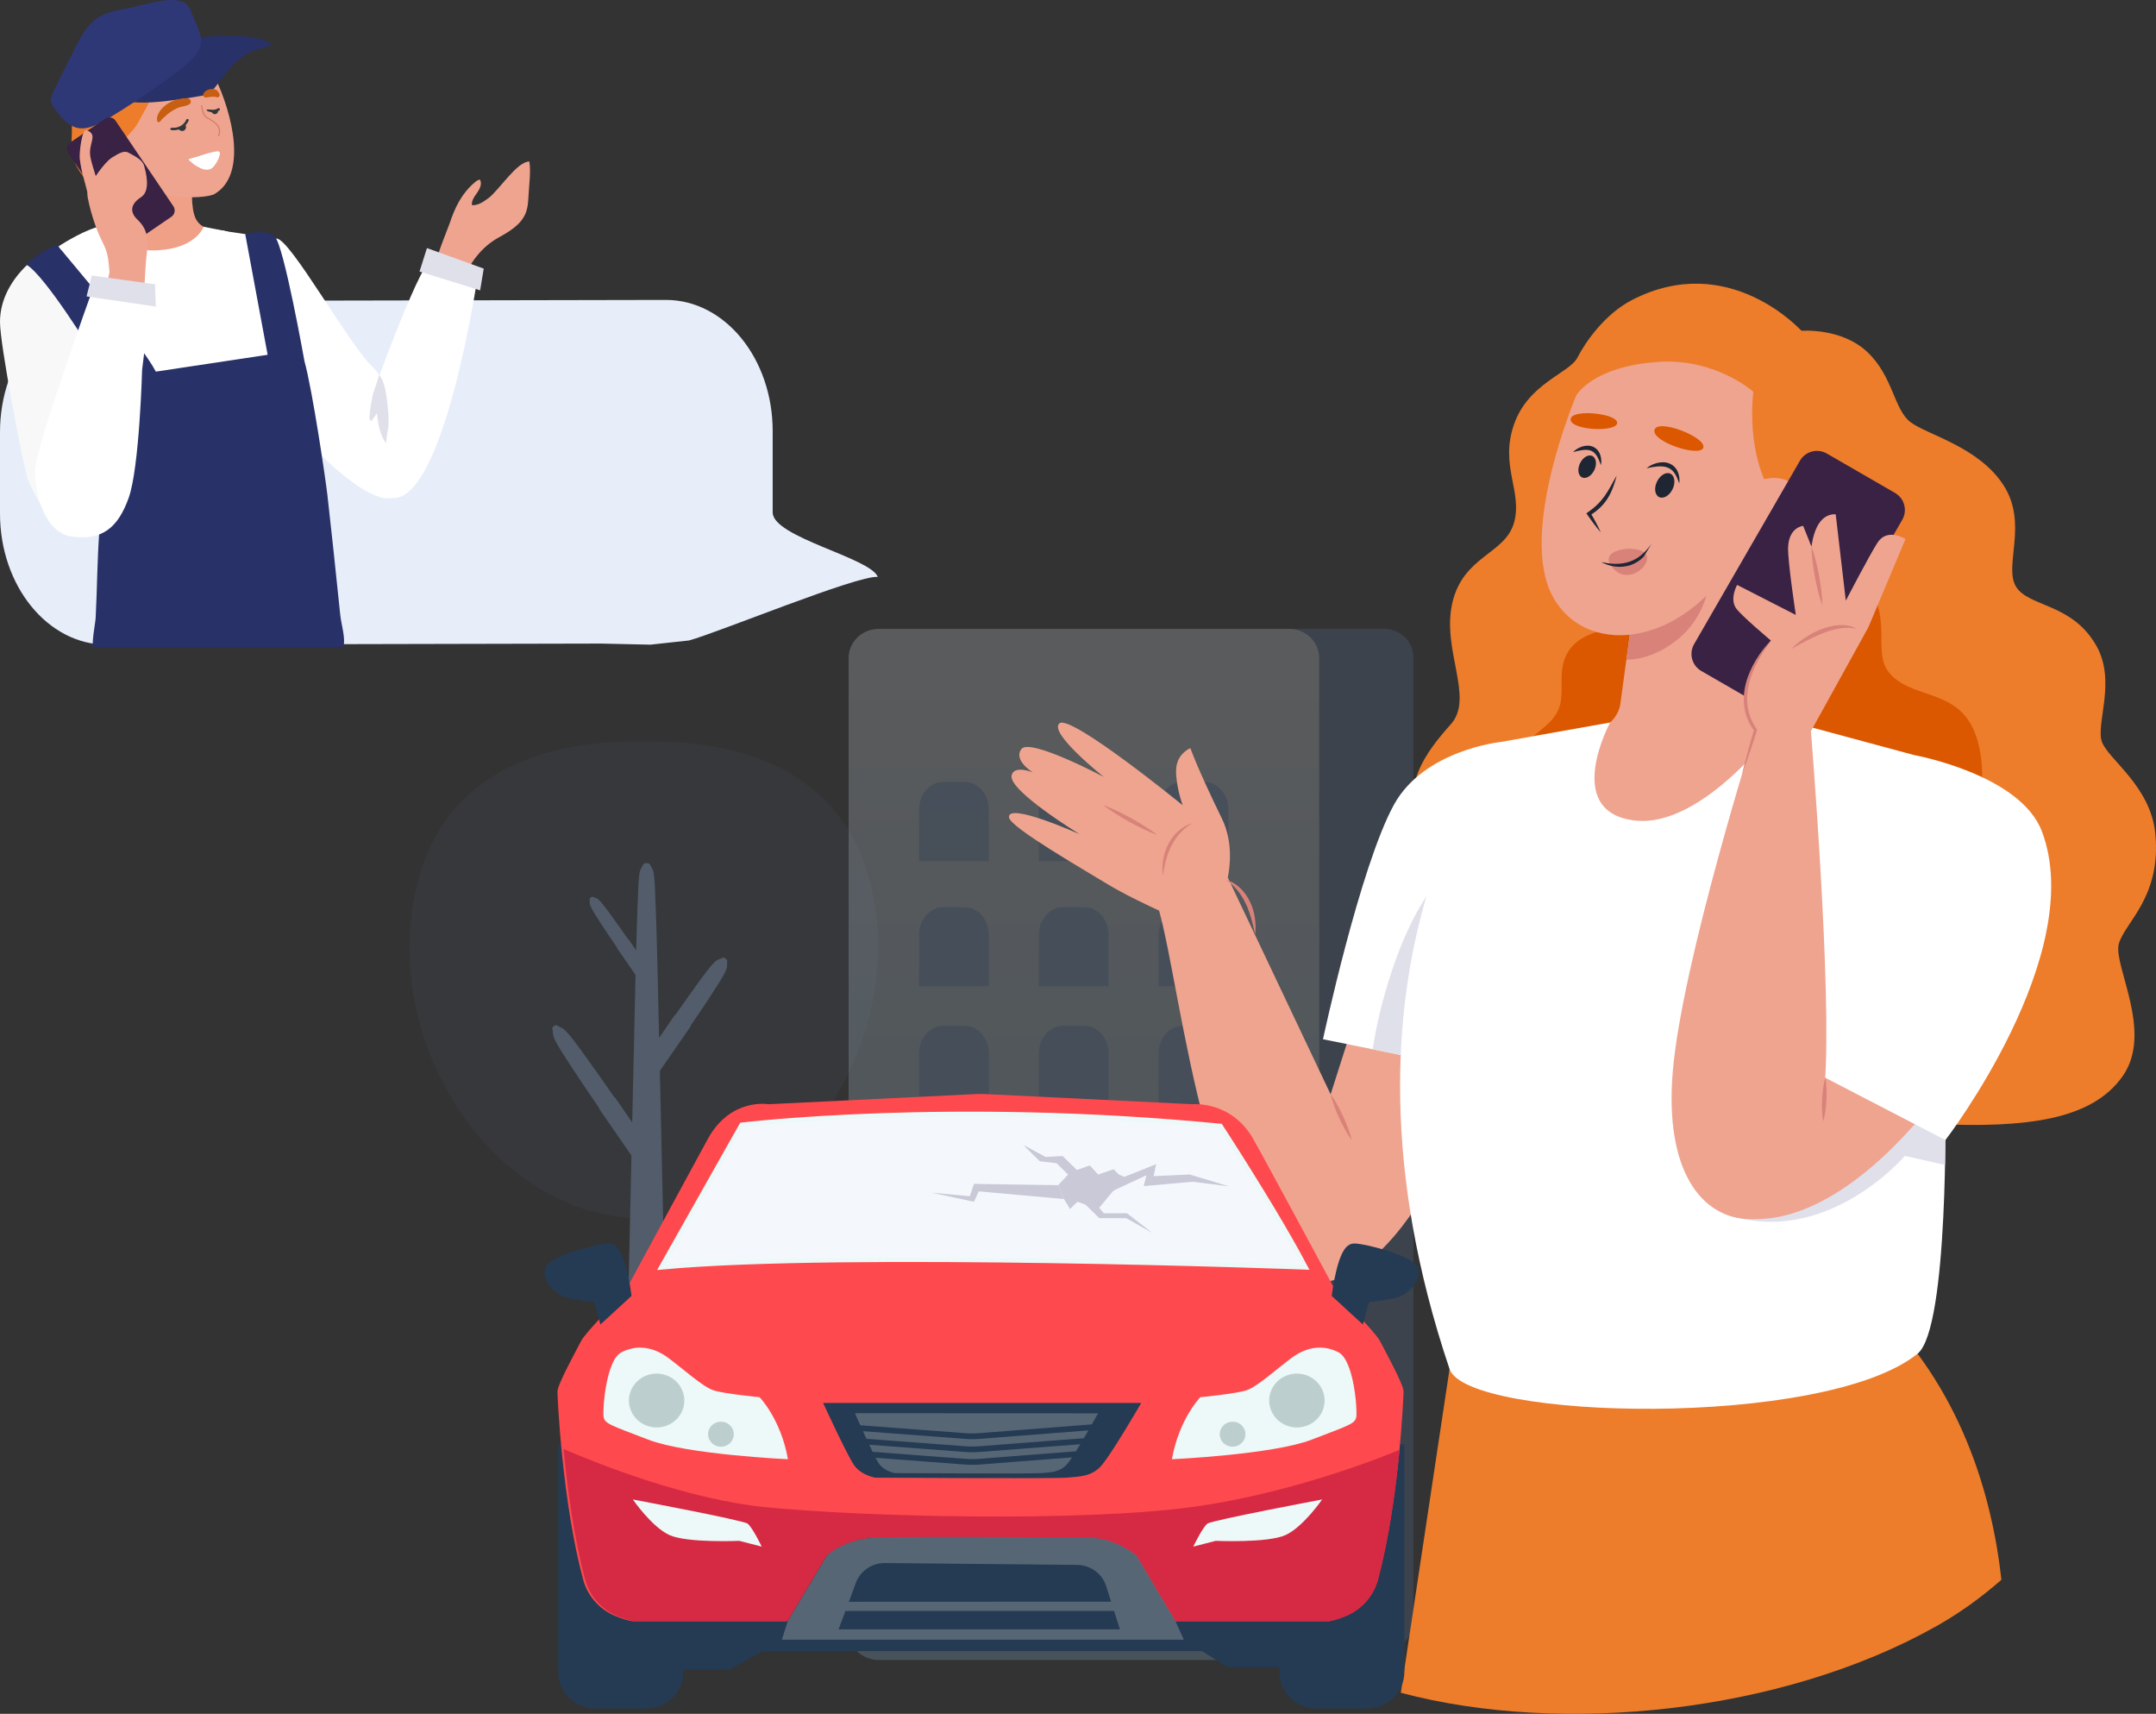 <svg width="341" height="271" viewBox="0 0 341 271" fill="none" xmlns="http://www.w3.org/2000/svg">
<rect x="0" y="0" width="341" height="271" fill="#333333" stroke="none"/>
<g opacity="0.3">
<path d="M137.608 139.423C131.555 116.01 105.689 117.296 101.838 117.296C97.987 117.296 72.122 116.01 66.069 139.423C59.612 164.394 77.833 192.658 101.838 192.658C125.236 192.658 144.064 164.394 137.608 139.423Z" fill="#73A7EE" fill-opacity="0.15"/>
<path d="M105.457 220.633C105.4 217.27 105.346 213.907 105.278 210.543C105.029 198.222 104.72 185.902 104.462 173.581C104.332 167.392 104.192 161.204 104.042 155.016C103.968 151.978 103.898 148.941 103.797 145.905C103.745 144.348 103.703 142.791 103.62 141.236C103.577 140.443 103.577 139.635 103.491 138.845C103.452 138.476 103.411 138.028 103.297 137.677C103.192 137.354 102.991 137.043 102.834 136.744C102.725 136.539 102.49 136.455 102.269 136.481C102.049 136.455 101.814 136.539 101.705 136.744C101.549 137.043 101.347 137.354 101.242 137.677C101.128 138.029 101.088 138.476 101.047 138.845C100.962 139.635 100.962 140.443 100.919 141.236C100.836 142.791 100.794 144.348 100.742 145.905C100.641 148.941 100.571 151.978 100.497 155.016C100.347 161.204 100.207 167.392 100.077 173.581C99.819 185.902 99.51 198.222 99.261 210.543C99.194 213.906 99.139 217.27 99.082 220.633C99.064 221.755 98.695 227.074 98.858 227.798C98.954 228.224 105.013 228.19 105.365 227.932C105.701 227.686 105.501 224.749 105.513 224.006C105.531 222.884 105.475 221.755 105.457 220.633Z" fill="#9ABDEB"/>
<path d="M97.141 173.452C95.488 171.084 93.826 168.723 92.135 166.381C91.568 165.596 90.984 164.825 90.394 164.057C90.105 163.68 89.78 163.34 89.448 162.998C89.284 162.829 89.125 162.668 88.908 162.551C88.648 162.411 88.381 162.343 88.156 162.16C87.874 161.931 87.248 162.362 87.361 162.707C87.493 163.109 87.41 163.573 87.57 163.967C87.739 164.387 87.934 164.807 88.162 165.193C88.585 165.907 89.022 166.615 89.476 167.308C90.401 168.717 91.306 170.142 92.256 171.534C93.072 172.729 93.888 173.925 94.703 175.121C94.728 175.228 94.766 175.335 94.836 175.437C96.965 178.52 99.091 181.605 101.229 184.682C101.633 185.274 102.464 185.136 103.092 184.702C103.721 184.271 104.147 183.543 103.737 182.954C101.625 179.859 99.502 176.772 97.381 173.684C97.313 173.584 97.23 173.512 97.141 173.452Z" fill="#9ABDEB"/>
<path d="M106.851 160.427C108.182 158.526 109.523 156.632 110.892 154.758C111.351 154.129 111.828 153.515 112.31 152.903C112.547 152.602 112.819 152.338 113.099 152.071C113.237 151.94 113.372 151.815 113.564 151.733C113.795 151.636 114.039 151.601 114.233 151.463C114.477 151.291 115.102 151.722 115.027 152.01C114.941 152.347 115.061 152.756 114.947 153.084C114.827 153.432 114.684 153.779 114.506 154.092C114.175 154.672 113.83 155.245 113.468 155.804C112.731 156.941 112.014 158.093 111.251 159.213C110.597 160.174 109.942 161.136 109.287 162.097C109.274 162.189 109.248 162.278 109.192 162.359C107.481 164.837 105.772 167.316 104.051 169.787C103.727 170.263 102.936 170.067 102.307 169.633C101.678 169.202 101.213 168.532 101.543 168.059C103.237 165.57 104.943 163.089 106.648 160.606C106.702 160.526 106.773 160.472 106.851 160.427Z" fill="#9ABDEB"/>
<path d="M99.339 148.497C98.348 147.082 97.35 145.672 96.331 144.277C95.99 143.809 95.635 143.351 95.276 142.896C95.1 142.673 94.897 142.476 94.688 142.277C94.586 142.179 94.486 142.086 94.342 142.025C94.171 141.953 93.989 141.927 93.844 141.824C93.663 141.696 93.197 142.017 93.253 142.232C93.317 142.482 93.228 142.787 93.312 143.03C93.401 143.289 93.508 143.548 93.641 143.781C93.887 144.213 94.144 144.639 94.413 145.055C94.962 145.901 95.496 146.759 96.063 147.592C96.551 148.308 97.038 149.023 97.525 149.739C97.535 149.807 97.554 149.873 97.596 149.934C98.87 151.778 100.142 153.623 101.423 155.462C101.664 155.817 102.253 155.671 102.72 155.348C103.189 155.027 103.535 154.529 103.29 154.176C102.029 152.324 100.759 150.477 99.49 148.629C99.45 148.571 99.397 148.53 99.339 148.497Z" fill="#9ABDEB"/>
</g>
<g opacity="0.2">
<path opacity="0.7" d="M218.931 260.837H153.712C151.17 260.837 149.107 258.871 149.107 256.446V103.839C149.107 101.415 151.169 99.447 153.712 99.447H218.931C221.474 99.447 223.535 101.413 223.535 103.839V256.446C223.536 258.871 221.475 260.837 218.931 260.837Z" fill="#73A7EE"/>
<path d="M203.891 262.491H138.978C136.35 262.491 134.221 260.439 134.221 257.908V104.031C134.221 101.499 136.35 99.447 138.978 99.447H203.891C206.518 99.447 208.648 101.499 208.648 104.031V257.908C208.648 260.439 206.518 262.491 203.891 262.491Z" fill="url(#paint0_linear_4538_3284)"/>
<g opacity="0.7">
<path d="M175.338 127.999V136.162H164.305V127.999C164.305 125.585 166.028 123.629 168.153 123.629H171.49C173.616 123.629 175.338 125.585 175.338 127.999Z" fill="#73A7EE"/>
<path d="M156.398 127.999V136.162H145.365V127.999C145.365 125.585 147.089 123.629 149.213 123.629H152.55C154.676 123.629 156.398 125.585 156.398 127.999Z" fill="#73A7EE"/>
<path d="M194.285 127.999V136.162H183.252V127.999C183.252 125.585 184.976 123.629 187.1 123.629H190.437C192.563 123.629 194.285 125.585 194.285 127.999Z" fill="#73A7EE"/>
<path d="M175.338 147.808V155.97H164.305V147.808C164.305 145.393 166.028 143.438 168.153 143.438H171.49C173.616 143.436 175.338 145.393 175.338 147.808Z" fill="#73A7EE"/>
<path d="M156.398 147.808V155.97H145.365V147.808C145.365 145.393 147.089 143.438 149.213 143.438H152.55C154.676 143.436 156.398 145.393 156.398 147.808Z" fill="#73A7EE"/>
<path d="M194.285 147.808V155.97H183.252V147.808C183.252 145.393 184.976 143.438 187.1 143.438H190.437C192.563 143.436 194.285 145.393 194.285 147.808Z" fill="#73A7EE"/>
<path d="M175.338 166.573V174.736H164.305V166.573C164.305 164.159 166.028 162.203 168.153 162.203H171.49C173.616 162.202 175.338 164.159 175.338 166.573Z" fill="#73A7EE"/>
<path d="M156.398 166.573V174.736H145.365V166.573C145.365 164.159 147.089 162.203 149.213 162.203H152.55C154.676 162.202 156.398 164.159 156.398 166.573Z" fill="#73A7EE"/>
<path d="M194.285 166.573V174.736H183.252V166.573C183.252 164.159 184.976 162.203 187.1 162.203H190.437C192.563 162.202 194.285 164.159 194.285 166.573Z" fill="#73A7EE"/>
<path d="M175.338 184.683V192.845H164.305V184.683C164.305 182.268 166.028 180.312 168.153 180.312H171.49C173.616 180.312 175.338 182.268 175.338 184.683Z" fill="#73A7EE"/>
<path d="M156.398 184.683V192.845H145.365V184.683C145.365 182.268 147.089 180.312 149.213 180.312H152.55C154.676 180.312 156.398 182.268 156.398 184.683Z" fill="#73A7EE"/>
<path d="M194.285 184.683V192.845H183.252V184.683C183.252 182.268 184.976 180.312 187.1 180.312H190.437C192.563 180.312 194.285 182.268 194.285 184.683Z" fill="#73A7EE"/>
<path d="M175.338 203.573V211.736H164.305V203.573C164.305 201.159 166.028 199.203 168.153 199.203H171.49C173.616 199.202 175.338 201.159 175.338 203.573Z" fill="#73A7EE"/>
<path d="M156.398 203.573V211.736H145.365V203.573C145.365 201.159 147.089 199.203 149.213 199.203H152.55C154.676 199.202 156.398 201.159 156.398 203.573Z" fill="#73A7EE"/>
<path d="M194.285 203.573V211.736H183.252V203.573C183.252 201.159 184.976 199.203 187.1 199.203H190.437C192.563 199.202 194.285 201.159 194.285 203.573Z" fill="#73A7EE"/>
<path d="M175.338 221.56V229.722H164.305V221.56C164.305 219.145 166.028 217.189 168.153 217.189H171.49C173.616 217.188 175.338 219.145 175.338 221.56Z" fill="#73A7EE"/>
<path d="M156.398 221.56V229.722H145.365V221.56C145.365 219.145 147.089 217.189 149.213 217.189H152.55C154.676 217.188 156.398 219.145 156.398 221.56Z" fill="#73A7EE"/>
<path d="M194.285 221.56V229.722H183.252V221.56C183.252 219.145 184.976 217.189 187.1 217.189H190.437C192.563 217.188 194.285 219.145 194.285 221.56Z" fill="#73A7EE"/>
<path d="M175.338 240.575V248.738H164.305V240.575C164.305 238.161 166.028 236.205 168.153 236.205H171.49C173.616 236.204 175.338 238.161 175.338 240.575Z" fill="#73A7EE"/>
<path d="M156.398 240.575V248.738H145.365V240.575C145.365 238.161 147.089 236.205 149.213 236.205H152.55C154.676 236.204 156.398 238.161 156.398 240.575Z" fill="#73A7EE"/>
<path d="M194.285 240.575V248.738H183.252V240.575C183.252 238.161 184.976 236.205 187.1 236.205H190.437C192.563 236.204 194.285 238.161 194.285 240.575Z" fill="#73A7EE"/>
</g>
</g>
<path d="M316.549 249.803C313.326 252.628 309.902 255.086 306.324 257.105C281.873 270.894 246.925 274.426 221.559 267.668L229.436 215.345C229.436 215.345 284.773 195.101 296.37 206.196C310.041 219.28 315.023 236.086 316.549 249.803Z" fill="#ED7D2B"/>
<path d="M284.919 52.311C284.919 52.311 291.175 51.775 295.295 55.617C299.416 59.459 299.525 64.725 302.161 66.745C304.797 68.764 312.924 70.606 316.877 76.715C320.83 82.825 316.877 89.503 318.854 92.755C320.831 96.006 327.654 95.32 331.521 102.029C334.822 107.756 331.373 114.56 332.471 117.366C333.57 120.172 340.136 124.335 340.883 131.78C341.9 141.923 335.986 145.893 335.107 149.29C334.228 152.687 340.598 163.149 335.766 170.111C330.934 177.072 320.611 178.391 305.895 177.732C291.179 177.073 230.18 138.555 225.427 131.78C220.675 125.006 225.74 118.699 229.48 114.508C233.22 110.317 227.979 102.764 229.708 95.321C231.437 87.878 238.007 87.65 239.445 82.711C240.882 77.772 237.171 73.723 239.445 67.152C241.718 60.58 248.236 59.021 249.501 56.533C250.765 54.045 253.854 49.654 258.079 47.461C273.41 39.504 284.919 52.311 284.919 52.311Z" fill="#ED7D2B"/>
<path d="M286.679 87.543C286.679 87.543 292.103 87.931 295.505 92.757C299.21 98.013 296.217 103.063 298.71 106.261C301.914 110.372 308.771 108.957 311.807 114.699C314.842 120.441 312.877 128.321 312.877 128.321C312.877 128.321 243.664 129.158 241.028 122.712C238.391 116.267 245.555 116.282 246.76 111.371C247.412 108.711 246.273 105.747 248.111 102.908C251.26 98.047 261.62 99.243 261.62 99.243L279.967 84.6L286.679 87.543Z" fill="#DB5800"/>
<path d="M161.554 118.435C162.903 116.651 174.586 122.856 174.586 122.856C174.586 122.856 165.775 115.86 167.563 114.377C169.351 112.893 187.056 127.328 187.056 127.328C187.056 127.328 185.97 124.394 186.016 121.783C186.062 119.172 188.27 118.298 188.27 118.298C188.27 118.298 189.425 121.603 193.27 129.454C195.129 133.248 194.466 137.459 194.193 138.763L210.456 173.037L217.533 150.869L234.636 168.281C234.636 168.281 223.276 204.086 206.84 202.876C191.211 201.725 186.967 156.976 183.326 143.987C182.153 143.451 177.78 141.422 174.936 139.668C171.602 137.611 159.823 130.87 159.591 129.271C159.22 126.724 170.775 131.914 170.775 131.914C170.775 131.914 159.455 125.006 160 122.608C160.384 120.919 163.355 122.132 163.355 122.132C163.355 122.132 160.205 120.219 161.554 118.435Z" fill="#EFA48F"/>
<path d="M209.248 164.327C209.248 164.327 215.089 137.043 220.469 127.25C225.228 118.587 237.303 117.334 237.303 117.334L236.368 169.819L209.248 164.327Z" fill="white"/>
<path d="M224.537 167.462L217.113 165.921C218.181 158.586 221.369 147.998 225.624 141.707L224.537 167.462Z" fill="#E0E0EB"/>
<path d="M255.785 114.046L237.304 117.335C237.304 117.335 207.804 152.837 229.268 216.483C231.993 224.565 288.544 225.965 303.291 214.053C308.267 210.033 307.68 174.038 307.68 174.038L302.739 119.394L281.959 113.787L255.785 114.046Z" fill="white"/>
<path d="M307.636 184.195L301.282 182.789C301.282 182.789 289.583 196.47 274.514 192.471C259.445 188.472 296.634 170.402 296.634 170.402L307.702 175.943L307.636 184.195Z" fill="#E0E0EB"/>
<path d="M303.449 174.652H295.186C295.375 165.414 295.327 164.547 296.061 154L303.449 174.652Z" fill="#FAB04F"/>
<path d="M281.958 113.787C281.958 113.789 269.575 131.246 258.348 129.718C247.122 128.191 254.665 114.245 254.665 114.245C254.665 114.245 256.038 113.112 256.288 111.258C256.403 110.396 256.596 108.975 256.811 107.391C257.339 103.499 258.005 98.624 258.005 98.624L276.998 84.492C276.998 84.492 278.387 101.929 278.99 106.547C279.002 106.64 279.014 106.73 279.025 106.813C279.572 111.042 281.958 113.787 281.958 113.787Z" fill="#EFA48F"/>
<path d="M257.236 104.304C257.236 104.304 261.282 104.576 265.641 100.863C269.42 97.644 270.131 93.203 270.131 93.203L257.77 100.392L257.236 104.304Z" fill="#D8827A"/>
<path d="M249.368 62.388C249.368 62.388 240.046 84.197 245.595 94.337C251.144 104.477 267.667 102.304 276.068 85.582C284.47 68.86 283.741 57.678 274.451 53.335C265.161 48.992 254.83 54.047 249.368 62.388Z" fill="#EFA48F"/>
<path d="M260.224 87.504C261.692 89.253 257.066 93.118 254.695 89.27C253.112 86.699 259.076 86.137 260.224 87.504Z" fill="#D8827A"/>
<path d="M248.791 71.493C249.169 71.1 249.647 70.816 250.175 70.631C250.7 70.456 251.323 70.39 251.912 70.624C252.505 70.854 252.927 71.393 253.099 71.931C253.285 72.474 253.308 73.031 253.213 73.565C253.018 73.059 252.848 72.57 252.598 72.159C252.359 71.74 252.042 71.43 251.652 71.274C251.261 71.115 250.786 71.103 250.3 71.165C249.811 71.227 249.313 71.354 248.791 71.493Z" fill="#1E2633"/>
<path d="M252.159 74.342C251.707 75.276 250.835 75.788 250.213 75.486C249.59 75.184 249.453 74.183 249.905 73.249C250.358 72.315 251.23 71.802 251.852 72.104C252.475 72.406 252.612 73.408 252.159 74.342Z" fill="#1E2633"/>
<path d="M260.416 74.047C260.883 73.654 261.443 73.382 262.045 73.222C262.644 73.067 263.319 73.027 263.96 73.261C264.277 73.378 264.575 73.561 264.816 73.799C265.057 74.038 265.241 74.32 265.367 74.617C265.62 75.211 265.683 75.839 265.603 76.441C265.395 75.871 265.182 75.329 264.885 74.875C264.59 74.418 264.193 74.09 263.719 73.919C263.245 73.745 262.697 73.714 262.138 73.759C261.578 73.807 261.007 73.916 260.416 74.047Z" fill="#1E2633"/>
<path d="M264.539 77.351C264.044 78.373 263.09 78.933 262.409 78.603C261.728 78.272 261.578 77.177 262.073 76.155C262.568 75.133 263.522 74.573 264.203 74.903C264.884 75.234 265.034 76.33 264.539 77.351Z" fill="#1E2633"/>
<path d="M255.702 75.197C255.546 75.82 255.365 76.433 255.135 77.034C254.909 77.636 254.634 78.229 254.284 78.784C253.942 79.345 253.51 79.854 253.036 80.311C252.555 80.761 252.026 81.155 251.466 81.487L251.554 81.086C251.849 81.588 252.136 82.095 252.408 82.612C252.683 83.126 252.948 83.648 253.186 84.186C252.799 83.743 252.438 83.283 252.087 82.817C251.734 82.352 251.395 81.878 251.064 81.399L250.908 81.173L251.152 80.998C251.657 80.638 252.143 80.259 252.583 79.834C253.03 79.416 253.42 78.946 253.784 78.45C254.141 77.95 254.461 77.415 254.768 76.864C255.074 76.313 255.373 75.749 255.702 75.197Z" fill="#1E2633"/>
<path d="M261.672 68C261.263 69.894 269.029 72.417 269.414 70.749C269.8 69.081 262.08 66.106 261.672 68Z" fill="#DB5800"/>
<path d="M248.415 66.358C248.525 68.097 255.853 68.379 255.779 66.842C255.705 65.305 248.306 64.62 248.415 66.358Z" fill="#DB5800"/>
<path d="M295.905 75.576C295.393 76.203 294.781 76.745 294.134 77.237C293.484 77.727 292.785 78.156 292.047 78.51C291.312 78.871 290.534 79.147 289.738 79.354C288.941 79.559 288.119 79.665 287.296 79.697C286.474 79.718 285.646 79.674 284.838 79.523L284.534 79.471L284.235 79.4C284.036 79.351 283.834 79.31 283.637 79.255C283.246 79.133 282.85 79.027 282.473 78.867C280.944 78.287 279.528 77.454 278.271 76.441C279.663 77.257 281.109 77.959 282.62 78.444C282.809 78.506 282.996 78.57 283.189 78.615L283.762 78.768C283.954 78.814 284.149 78.847 284.342 78.888L284.632 78.947L284.925 78.987C285.703 79.115 286.492 79.152 287.277 79.124C288.062 79.104 288.846 79.006 289.613 78.827C290.382 78.658 291.132 78.405 291.864 78.104C292.592 77.796 293.302 77.433 293.976 77.007C294.654 76.586 295.303 76.113 295.905 75.576Z" fill="#666666"/>
<path d="M290.063 58.395C284.385 47.037 267.082 45.262 259.144 49.699C251.205 54.136 249.344 62.478 249.344 62.478C249.344 62.478 251.959 57.877 262.411 57.221C271.415 56.656 277.317 61.949 277.317 61.949C277.317 61.949 275.946 71.874 280.589 78.651C286.034 86.6 295.741 69.754 290.063 58.395Z" fill="#ED7D2B"/>
<path d="M276.585 77.038C274.055 79.081 273.432 82.504 275.191 84.684C276.951 86.865 280.428 86.976 282.958 84.933C285.487 82.891 286.111 79.467 284.351 77.287C282.591 75.107 279.114 74.995 276.585 77.038Z" fill="#EFA48F"/>
<path d="M259.973 88.02C259.418 88.613 258.707 89.071 257.931 89.344C257.15 89.605 256.318 89.687 255.516 89.593C254.716 89.501 253.933 89.268 253.252 88.863C254.017 89.051 254.784 89.15 255.542 89.158C256.299 89.159 257.048 89.058 257.749 88.814C258.451 88.576 259.097 88.19 259.672 87.703C260.244 87.21 260.745 86.622 261.216 85.988" fill="#1E2633"/>
<path d="M279.877 112.331L269.086 106.099C267.597 105.24 267.087 103.335 267.947 101.846L284.682 72.854C285.541 71.365 287.445 70.855 288.933 71.715L299.724 77.946C301.213 78.806 301.723 80.71 300.863 82.199L284.129 111.191C283.269 112.68 281.366 113.191 279.877 112.331Z" fill="#392244"/>
<path d="M315.785 155.633C318.687 156.928 295.961 196.624 274.514 192.472C263.669 190.372 271.548 169.91 271.548 169.91L299.115 147.6L315.785 155.633Z" fill="#EFA48F"/>
<path d="M302.737 119.395C302.737 119.395 319.535 122.424 322.958 131.472C330.295 150.867 307.7 180.27 307.7 180.27L279.295 165.55C291.393 144.54 293.036 136.611 302.737 119.395Z" fill="white"/>
<path d="M277.654 115.437C277.654 115.437 266.024 152.196 264.571 169.436C263.259 185.009 269.029 192.775 276.978 192.776C283.454 192.777 287.539 183.927 288.594 171.645C289.832 157.219 286.422 115.624 286.422 115.624L295.507 99.188L301.378 85.24C301.378 85.24 298.51 83.37 296.94 85.826C295.631 87.874 291.939 94.971 291.939 94.971L290.341 81.33C290.341 81.33 288.503 81.016 287.355 83.37C286.699 84.716 286.51 86.443 286.51 86.443L285.197 83.151C285.197 83.151 282.935 83.325 282.812 86.554C282.73 88.702 284.03 97.236 284.03 97.236L274.747 92.488C274.747 92.488 273.527 94.677 274.582 96.184C275.398 97.35 280.088 101.283 280.088 101.283C280.088 101.283 276.148 106.164 276.162 110.15C276.175 114.137 277.654 115.437 277.654 115.437Z" fill="#EFA48F"/>
<path d="M283.314 102.619C283.968 101.932 284.722 101.35 285.512 100.825C286.305 100.305 287.151 99.855 288.043 99.505C288.934 99.159 289.878 98.906 290.847 98.851C291.81 98.787 292.816 98.951 293.64 99.426C292.714 99.222 291.8 99.223 290.906 99.382C290.012 99.529 289.142 99.808 288.29 100.138C287.438 100.471 286.604 100.862 285.78 101.285C284.954 101.706 284.14 102.157 283.314 102.619Z" fill="#D8827A"/>
<path d="M193.91 139.158C194.771 139.341 195.545 139.85 196.188 140.461C196.838 141.076 197.343 141.833 197.726 142.636L197.991 143.248C198.062 143.458 198.128 143.67 198.193 143.881L198.289 144.199C198.317 144.305 198.335 144.414 198.358 144.522C198.402 144.738 198.442 144.955 198.479 145.171C198.545 145.605 198.561 146.045 198.592 146.478C198.578 146.916 198.565 147.351 198.518 147.783C198.401 147.359 198.318 146.939 198.233 146.522L197.917 145.291C197.852 145.091 197.789 144.891 197.73 144.69L197.64 144.39L197.529 144.098L197.314 143.514L197.059 142.949C196.706 142.204 196.285 141.494 195.768 140.849C195.243 140.213 194.645 139.621 193.91 139.158Z" fill="#D8827A"/>
<path d="M286.512 86.443C286.793 87.192 287.009 87.952 287.204 88.717C287.397 89.482 287.563 90.251 287.707 91.025C287.851 91.799 287.972 92.577 288.066 93.361C288.158 94.144 288.23 94.931 288.234 95.731C287.952 94.983 287.736 94.222 287.541 93.458C287.349 92.693 287.182 91.923 287.039 91.149C286.896 90.375 286.776 89.597 286.681 88.814C286.589 88.03 286.517 87.243 286.512 86.443Z" fill="#D8827A"/>
<path d="M210.457 173.033C210.862 173.577 211.206 174.15 211.531 174.731C211.853 175.313 212.152 175.906 212.429 176.509C212.707 177.112 212.964 177.724 213.196 178.348C213.425 178.972 213.636 179.606 213.785 180.268C213.379 179.724 213.036 179.152 212.711 178.571C212.388 177.989 212.09 177.396 211.813 176.793C211.536 176.189 211.279 175.577 211.047 174.953C210.818 174.328 210.607 173.695 210.457 173.033Z" fill="#D8827A"/>
<path d="M288.695 170.402C288.808 170.986 288.853 171.566 288.878 172.145C288.901 172.723 288.897 173.301 288.87 173.878C288.843 174.454 288.793 175.03 288.716 175.604C288.636 176.178 288.536 176.751 288.367 177.321C288.253 176.738 288.207 176.158 288.182 175.579C288.16 175 288.164 174.422 288.192 173.846C288.22 173.269 288.27 172.694 288.347 172.119C288.427 171.545 288.527 170.972 288.695 170.402Z" fill="#D8827A"/>
<path d="M280.089 101.285C279.294 102.308 278.606 103.404 278.009 104.539C277.421 105.678 276.938 106.87 276.64 108.102C276.496 108.72 276.4 109.345 276.355 109.972C276.315 110.6 276.352 111.229 276.445 111.847C276.627 113.088 277.142 114.258 277.853 115.296L277.858 115.303C277.901 115.366 277.91 115.443 277.889 115.511C277.703 116.096 277.513 116.68 277.319 117.263C277.128 117.847 276.934 118.429 276.735 119.011C276.341 120.174 275.936 121.335 275.506 122.487C275.793 121.291 276.103 120.102 276.426 118.916C276.585 118.323 276.749 117.731 276.916 117.14C277.081 116.548 277.248 115.957 277.421 115.368L277.457 115.583L277.175 115.171L277.035 114.965L276.911 114.748C276.829 114.603 276.744 114.459 276.666 114.312L276.459 113.855C276.205 113.239 275.997 112.596 275.902 111.933C275.802 111.272 275.774 110.601 275.821 109.938C275.869 109.274 275.987 108.619 276.156 107.98C276.324 107.341 276.551 106.721 276.815 106.12C277.08 105.519 277.379 104.936 277.717 104.376C278.051 103.815 278.419 103.276 278.814 102.758C279.209 102.241 279.629 101.743 280.089 101.285Z" fill="#D8827A"/>
<path d="M188.551 130.186C187.811 130.611 187.181 131.159 186.631 131.763C186.085 132.372 185.631 133.049 185.262 133.769L185.006 134.32C184.959 134.41 184.923 134.505 184.89 134.601L184.784 134.886C184.619 135.26 184.535 135.66 184.41 136.05C184.341 136.244 184.317 136.448 184.268 136.648L184.131 137.251C184.06 137.658 184.004 138.068 183.914 138.482C183.876 138.067 183.858 137.646 183.852 137.224L183.898 136.594C183.917 136.383 183.926 136.17 183.973 135.963C184.051 135.546 184.129 135.126 184.271 134.72L184.371 134.415C184.403 134.312 184.438 134.211 184.485 134.113L184.751 133.525C184.847 133.332 184.967 133.15 185.075 132.962C185.179 132.773 185.308 132.598 185.44 132.425L185.636 132.165L185.854 131.923L186.074 131.682C186.15 131.605 186.235 131.535 186.315 131.461C186.956 130.879 187.714 130.399 188.551 130.186Z" fill="#D8827A"/>
<path d="M174.508 127.311C175.282 127.586 176.026 127.918 176.759 128.269C177.128 128.439 177.486 128.63 177.85 128.811L178.923 129.385C179.634 129.776 180.331 130.191 181.018 130.625C181.705 131.059 182.381 131.513 183.026 132.024C182.251 131.749 181.507 131.418 180.774 131.066C180.042 130.715 179.319 130.344 178.611 129.95L177.554 129.345C177.208 129.133 176.856 128.931 176.516 128.709C175.829 128.274 175.153 127.82 174.508 127.311Z" fill="#D8827A"/>
<path d="M210.687 204.526C210.687 204.526 209.8 203.892 209.538 204.246C209.276 204.599 209.489 205.039 210.004 205.539C210.518 206.039 212.323 207.397 212.89 207.358C213.458 207.319 213.552 206.686 213.552 206.686L210.687 204.526Z" fill="white" stroke="#243B53" stroke-width="1.734" stroke-linecap="round" stroke-linejoin="round"/>
<path d="M107.204 229.236V253.29H203.208V229.236H221.252V264.383C221.25 265.031 221.117 265.673 220.862 266.272C220.606 266.87 220.233 267.413 219.763 267.87C219.293 268.327 218.736 268.69 218.123 268.935C217.51 269.182 216.854 269.307 216.192 269.305H208.229C206.897 269.3 205.623 268.78 204.682 267.858C203.741 266.936 203.211 265.687 203.208 264.383V262.762H194.445L190.356 260.212H120.41L115.204 263.126H107.204V264.383C107.2 265.688 106.669 266.938 105.726 267.86C104.784 268.782 103.507 269.301 102.175 269.305H94.234C93.57 269.31 92.912 269.186 92.298 268.941C91.683 268.696 91.125 268.334 90.653 267.876C90.181 267.419 89.807 266.875 89.551 266.276C89.295 265.676 89.162 265.033 89.16 264.383V229.236H107.204Z" fill="#243B53" stroke="#243B53" stroke-width="1.734" stroke-miterlimit="10" stroke-linecap="round"/>
<path d="M91.918 212.033C92.668 210.576 98.665 204.584 98.665 204.584C98.665 204.584 110.072 183.501 111.974 180.054C115.579 173.537 121.532 174.605 121.532 174.605L154.893 172.973L155.08 173.024L155.267 172.973L188.628 174.605C188.628 174.605 194.737 174.024 198.19 180.054C200.133 183.466 211.495 204.576 211.495 204.576C211.495 204.576 217.492 210.568 218.243 212.024C218.994 213.48 221.99 218.917 221.99 220.015C221.99 220.985 221.248 237.505 217.91 249.834C217.533 251.195 216.819 252.446 215.829 253.477C214.84 254.509 213.605 255.29 212.233 255.754C211.575 256.016 210.891 256.215 210.192 256.349H185.819L179.632 246.009C177.26 244.103 174.267 243.072 171.185 243.101H138.961C135.88 243.074 132.888 244.103 130.516 246.009L124.328 256.349H99.977C99.275 256.218 98.589 256.022 97.928 255.763C96.555 255.299 95.32 254.517 94.331 253.486C93.342 252.454 92.627 251.204 92.25 249.844C88.912 237.514 88.17 220.98 88.17 220.024C88.17 218.934 91.17 213.485 91.918 212.033Z" fill="#FE4A4E"/>
<path d="M98.237 255.777C96.868 255.313 95.636 254.531 94.649 253.499C93.662 252.467 92.949 251.216 92.574 249.856C90.755 243.124 89.713 235.15 89.137 229.129C94.742 231.547 108.749 237.119 121.229 238.339C137.275 239.908 170.964 240.637 188.247 238.339C205.53 236.042 221.271 229.288 221.271 229.288L221.346 229.512C220.765 235.482 219.723 243.265 217.944 249.856C217.568 251.216 216.856 252.467 215.868 253.499C214.882 254.531 213.65 255.313 212.28 255.777C211.623 256.037 210.942 256.233 210.245 256.363H185.927L179.754 246.019C177.387 244.112 174.402 243.081 171.327 243.11H139.177C136.103 243.082 133.117 244.113 130.751 246.019L124.577 256.363H100.282C99.582 256.233 98.897 256.037 98.237 255.777Z" fill="#D62943"/>
<path d="M185.926 256.367L187.234 259.276H123.658L124.589 256.367L130.762 246.023C130.762 246.023 133.193 243.299 139.19 243.114C145.186 242.928 171.353 243.114 171.353 243.114C174.435 243.036 177.438 244.073 179.779 246.023L185.926 256.367Z" fill="#576675"/>
<path d="M180.501 221.844C180.501 221.844 175.454 230.566 173.955 232.02C172.457 233.472 170.78 233.476 168.722 233.657C166.664 233.838 138.431 233.657 138.431 233.657C138.431 233.657 136.186 233.295 135.064 231.657C133.943 230.02 130.186 221.844 130.186 221.844H180.501Z" fill="#243B53"/>
<path d="M173.672 223.484C173.672 223.484 169.812 230.475 168.669 231.64C167.526 232.804 166.239 232.804 164.664 232.934C163.089 233.063 141.513 232.934 141.513 232.934C141.513 232.934 139.794 232.64 138.94 231.329C138.084 230.018 135.223 223.467 135.223 223.467L173.672 223.484Z" fill="#576675"/>
<path d="M134.258 253.282L135.375 250.264C135.72 249.338 136.355 248.541 137.19 247.984C138.025 247.426 139.019 247.137 140.032 247.157L170.403 247.45C171.446 247.473 172.454 247.821 173.278 248.441C174.102 249.062 174.701 249.923 174.985 250.898L175.739 253.264L134.258 253.282Z" fill="#243B53"/>
<path d="M176.204 254.732L177.135 257.637H132.629L133.716 254.732H176.204Z" fill="#243B53"/>
<path d="M98.972 204.578C98.972 204.578 98.036 197.492 96.355 197.492C94.674 197.492 87.193 199.488 87.006 200.94C86.82 202.393 88.501 204.026 89.996 204.388C91.49 204.751 94.67 205.112 94.67 205.112L95.42 207.841L98.972 204.578Z" fill="#243B53" stroke="#243B53" stroke-width="1.734" stroke-miterlimit="10" stroke-linecap="round"/>
<path d="M211.543 204.578C211.543 204.578 212.479 197.492 214.16 197.492C215.841 197.492 223.322 199.488 223.513 200.94C223.704 202.393 222.014 204.026 220.52 204.388C219.025 204.751 215.845 205.112 215.845 205.112L215.096 207.841L211.543 204.578Z" fill="#243B53" stroke="#243B53" stroke-width="1.734" stroke-miterlimit="10" stroke-linecap="round"/>
<path d="M189.842 220.933C189.842 220.933 186.476 224.381 185.354 230.742C185.354 230.742 201.249 230.018 207.422 227.656C213.596 225.295 214.341 225.109 214.519 224.018C214.696 222.928 214.142 215.115 211.712 213.843C209.281 212.571 206.665 212.934 204.234 214.752C201.803 216.571 198.81 219.295 197.137 219.842C195.466 220.39 189.842 220.933 189.842 220.933Z" fill="#EDF8F8"/>
<path d="M200.742 221.46C200.742 222.301 200.999 223.125 201.481 223.825C201.962 224.525 202.646 225.071 203.447 225.393C204.248 225.716 205.129 225.8 205.978 225.636C206.829 225.471 207.61 225.066 208.223 224.471C208.835 223.875 209.253 223.116 209.422 222.29C209.591 221.464 209.504 220.608 209.172 219.83C208.841 219.052 208.279 218.386 207.559 217.919C206.837 217.451 205.99 217.201 205.124 217.201C203.962 217.201 202.847 217.649 202.025 218.448C201.203 219.247 200.742 220.33 200.742 221.46Z" fill="#BCCFCE"/>
<path d="M192.914 226.783C192.914 227.174 193.034 227.556 193.257 227.881C193.481 228.207 193.799 228.461 194.171 228.61C194.543 228.76 194.952 228.8 195.347 228.723C195.742 228.646 196.104 228.458 196.389 228.181C196.674 227.905 196.868 227.552 196.946 227.169C197.025 226.784 196.984 226.387 196.831 226.025C196.676 225.664 196.415 225.355 196.081 225.137C195.746 224.92 195.353 224.805 194.95 224.805C194.409 224.805 193.892 225.013 193.511 225.383C193.128 225.755 192.914 226.258 192.914 226.783Z" fill="#BCCFCE"/>
<path d="M120.136 220.933C120.136 220.933 123.503 224.381 124.625 230.742C124.625 230.742 108.729 230.018 102.561 227.656C96.391 225.295 95.642 225.109 95.464 224.018C95.287 222.928 95.837 215.115 98.267 213.843C100.698 212.571 103.314 212.934 105.745 214.752C108.175 216.571 111.169 219.295 112.841 219.842C114.512 220.39 120.136 220.933 120.136 220.933Z" fill="#EDF8F8"/>
<path d="M103.857 225.717C106.276 225.717 108.238 223.811 108.238 221.46C108.238 219.108 106.276 217.201 103.857 217.201C101.436 217.201 99.475 219.108 99.475 221.46C99.475 223.811 101.436 225.717 103.857 225.717Z" fill="#BCCFCE"/>
<path d="M116.063 226.783C116.063 227.174 115.944 227.556 115.72 227.881C115.496 228.207 115.178 228.461 114.806 228.61C114.435 228.76 114.025 228.8 113.631 228.723C113.236 228.646 112.873 228.458 112.588 228.181C112.304 227.905 112.109 227.552 112.031 227.169C111.953 226.784 111.993 226.387 112.147 226.025C112.301 225.664 112.562 225.355 112.897 225.137C113.231 224.92 113.625 224.805 114.028 224.805C114.295 224.805 114.559 224.855 114.806 224.955C115.053 225.054 115.278 225.2 115.467 225.383C115.656 225.567 115.806 225.785 115.908 226.025C116.011 226.265 116.063 226.522 116.063 226.783Z" fill="#BCCFCE"/>
<path d="M100.096 237.105C100.096 237.105 117.486 240.377 118.236 240.92C118.985 241.463 120.479 244.558 120.479 244.558L116.932 243.648C116.932 243.648 108.704 244.01 105.897 242.739C103.09 241.468 100.096 237.105 100.096 237.105Z" fill="#EDF8F8"/>
<path d="M209.113 237.105C209.113 237.105 191.723 240.377 190.973 240.92C190.224 241.463 188.729 244.558 188.729 244.558L192.277 243.648C192.277 243.648 200.509 244.01 203.312 242.739C206.114 241.468 209.113 237.105 209.113 237.105Z" fill="#EDF8F8"/>
<path d="M172.967 225.664L154.916 227.068C154.149 227.127 153.378 227.127 152.61 227.068L135.979 225.815" stroke="#243B53" stroke-width="0.906" stroke-miterlimit="10" stroke-linecap="round"/>
<path d="M171.766 227.846L154.913 229.139C154.146 229.197 153.374 229.197 152.607 229.139L136.561 227.927" stroke="#243B53" stroke-width="0.906" stroke-miterlimit="10" stroke-linecap="round"/>
<path d="M170.569 229.914L154.913 231.129C154.146 231.187 153.374 231.187 152.607 231.129L137.373 229.978" stroke="#243B53" stroke-width="0.906" stroke-miterlimit="10" stroke-linecap="round"/>
<path d="M104.582 200.398C133.565 197.674 206.495 200.398 206.495 200.398C205.04 197.623 203.183 194.407 201.32 191.295C199.966 189.042 198.61 186.844 197.399 184.904C194.915 180.926 193.03 178.047 193.03 178.047C150.21 173.866 117.297 177.866 117.297 177.866L104.582 200.398Z" fill="#F4F8FC" stroke="#EDF8F8" stroke-width="0.721" stroke-miterlimit="10" stroke-linecap="round"/>
<path d="M147.307 188.584L154.049 190.031L154.795 188.385L168.286 189.6L167.351 187.405L154.049 187.197L153.383 189.157L147.307 188.584Z" fill="#C9C9D8"/>
<path d="M161.824 181.033L164.463 183.624L167.123 183.937L171.842 188.615L173.252 187.85L168.064 182.792L165.39 182.951L161.824 181.033Z" fill="#C9C9D8"/>
<path d="M175.051 187.197L182.865 184.086L182.452 185.977L188.181 185.72L194.367 187.583L188.634 186.869L180.895 187.552L181.323 185.835L173.881 189.309L175.051 187.197Z" fill="#C9C9D8"/>
<path d="M170.416 189.248L173.88 192.623H178.135L182.257 194.963L178.246 191.84H174.587L171.841 188.613L170.416 189.248Z" fill="#C9C9D8"/>
<path d="M167.354 187.408L169.236 185.392L172.37 184.285L173.686 185.723L176.133 184.883L176.974 185.723L178.42 186.348L176.01 188.388L173.686 191.177L170.418 190.034L169.236 191.177L168.288 189.603L167.354 187.408Z" fill="#C9C9D8"/>
<path d="M105.341 47.426L16.867 47.6C7.552 47.6 0 56.885 0 68.34V81.198C0 92.652 7.552 101.938 16.867 101.938L95.028 101.764L102.864 101.938L109.022 101.268L109 101.269C113.554 100.03 135.587 90.944 138.832 91.22C137.658 88.182 122.208 84.959 122.208 81.023V68.166C122.208 56.711 114.657 47.426 105.341 47.426Z" fill="#E7EEFA"/>
<path d="M69.207 40.834C69 40.61 70.951 35.819 71.11 35.343C71.955 32.809 72.996 30.615 75.083 28.844C75.324 28.639 75.591 28.435 75.906 28.397C76.282 29.035 75.91 29.845 75.483 30.45C75.056 31.054 74.541 31.71 74.644 32.443C75.608 32.511 76.475 31.907 77.251 31.331C78.91 30.1 81.762 25.527 83.724 25.539C83.98 27.238 83.688 29.124 83.598 30.866C83.547 31.84 83.493 32.835 83.123 33.738C82.381 35.549 80.549 36.626 78.836 37.573C76.169 39.048 74.179 41.635 73.13 44.631C72.104 43.915 70.051 41.751 69.207 40.834Z" fill="#EFA48F"/>
<path d="M58.047 64.68C58.047 64.68 66.363 41.477 68.026 41.477C69.689 41.477 75.511 43.911 75.511 43.911C75.511 43.911 70.234 79.48 62.012 78.743C57.963 78.38 58.047 74.828 58.047 74.828V64.68Z" fill="white"/>
<path d="M18.362 23.639C18.774 23.831 18.845 31.926 18.678 32.437C17.89 34.843 15.272 36.05 12.92 36.986C13.291 39.855 14.985 42.525 17.422 44.083C19.858 45.641 22.993 46.057 25.752 45.189C27.628 44.599 29.282 43.468 30.887 42.33C33.057 40.79 35.222 39.179 36.878 37.097C35.485 36.025 33.311 36.668 31.876 35.654C30.653 34.791 30.529 33.296 30.393 31.951C30.347 31.493 30.449 29.28 29.956 29.05C29.823 28.988 18.363 23.639 18.362 23.639Z" fill="#EFA087"/>
<path d="M33.906 12.023C36.857 18.112 39.118 27.623 33.946 30.668C32.417 31.569 21.995 32.005 17.724 26.088C13.454 20.171 13.108 12.288 17.756 8.382C22.405 4.475 30.686 5.377 33.906 12.023Z" fill="#EFA48F"/>
<path d="M24.456 14.614C24.456 14.614 22.655 17.938 21.817 19.442C20.978 20.945 18.943 22.592 18.361 23.636C17.779 24.68 18.393 28.526 18.393 28.526C18.393 28.526 16.894 28.928 15.53 29.294C14.166 29.66 11.118 26.149 11.292 22.905C11.466 19.662 11.314 17.288 11.314 17.288L13.736 12.376C13.736 12.376 25.256 5.52 27.656 7.078C30.056 8.636 24.456 14.614 24.456 14.614Z" fill="#ED7D2B"/>
<path d="M25.107 6.849C25.107 6.849 33.175 5.718 33.88 5.696C35.788 5.638 40.615 5.453 42.667 6.827C43.799 7.585 40.798 7.011 37.925 9.343C34.905 11.793 33.989 14.793 32.343 15.064C30.696 15.336 21.405 17.151 19.105 15.611C22.224 11.801 25.107 6.849 25.107 6.849Z" fill="#283168"/>
<path d="M17.336 18.599C20.106 16.921 22.825 15.136 25.454 13.244C27.199 11.989 29.034 10.707 30.537 9.158C32.874 6.748 31.449 5.034 30.323 2.069C30.161 1.643 29.993 1.207 29.694 0.863C27.951 -1.139 22.484 0.937 20.322 1.298C18.551 1.595 16.712 1.918 15.25 2.96C13.73 4.045 12.814 5.765 11.964 7.428C10.746 9.811 9.551 12.205 8.38 14.611C8.202 14.976 8.021 15.358 8.027 15.763C8.035 16.252 8.312 16.692 8.594 17.093C11.416 21.1 13.254 21.071 17.336 18.599Z" fill="#2E3877"/>
<path d="M20.776 41.475L28.634 41.109L33.503 36.238L41.325 37.395L44.909 57.692L21.38 62.849L5.955 41.194L13.85 36.599L20.776 41.475Z" fill="white"/>
<path d="M41.659 39.185C41.659 39.185 41.58 37.727 43.742 37.727C45.904 37.727 55.218 54.56 58.877 57.958C62.537 61.356 66.335 77.659 62.011 78.74C57.687 79.821 47.401 68.862 47.401 68.043C47.401 67.225 41.659 39.185 41.659 39.185Z" fill="white"/>
<path d="M15.089 53.447L6.154 42.337C6.154 42.337 6.649 39.627 4.281 41.895C1.913 44.163 0 47.248 0 50.911C0 54.574 3.475 72.36 4.211 75.118C5.248 79.011 9.931 84.444 9.931 84.444C9.931 84.444 17.59 87.063 16.785 78.781C15.98 70.5 15.089 53.447 15.089 53.447Z" fill="#F8F8F8"/>
<path d="M14.981 60.353C15.086 63.532 15.191 66.71 15.296 69.889C15.447 74.431 16.089 79.24 15.732 83.78C15.369 88.39 15.373 93.018 15.133 97.634C15.085 98.554 14.581 100.868 14.675 102.368H54.3C54.712 100.974 53.973 98.785 53.813 97.215C53.462 93.774 53.101 90.334 52.731 86.895C52.419 84.006 52.101 81.118 51.777 78.23C51.527 76.015 49.432 61.702 48.151 57.101C48.151 57.101 44.908 38.885 43.494 37.47C42.081 36.056 38.787 37.02 38.787 37.02L42.33 56.103L24.648 58.765C22.433 54.439 11.155 41.378 9.245 38.968C8.67 38.243 3.865 41.676 4.211 41.876C7.147 43.572 14.796 56.044 14.84 56.103C15.345 56.769 14.955 59.553 14.981 60.353Z" fill="#283168"/>
<path d="M24.896 64.513L44.686 61.852C44.686 61.852 46.818 74.911 44.686 77.157C42.554 79.403 33.182 80.173 29.698 79.029C25.67 77.707 24.896 64.513 24.896 64.513Z" fill="#283168"/>
<path d="M25.805 65.262L43.856 62.922C43.856 62.922 45.8 74.404 43.856 76.378C41.911 78.353 33.363 79.031 30.184 78.025C26.511 76.862 25.805 65.262 25.805 65.262Z" fill="#283168"/>
<path d="M60.699 60.707C61.067 61.82 61.182 63.117 61.31 64.131C61.442 65.183 61.488 66.247 61.445 67.307C61.429 67.706 60.932 69.921 61.119 70.133C60.113 68.987 59.771 66.841 59.619 65.348C59.541 65.448 58.744 66.617 58.725 66.608C58.428 66.451 58.412 66.037 58.443 65.702C58.554 64.503 58.753 63.311 59.038 62.141C59.108 61.856 60.048 59.381 59.924 59.234C60.268 59.641 60.515 60.151 60.699 60.707Z" fill="#E0E0EB"/>
<path d="M67.527 39.227L66.353 42.936L75.939 45.911L76.508 42.477L67.527 39.227Z" fill="#E0E0EB"/>
<path d="M15.202 35.963C15.202 35.963 18.742 39.883 24.896 39.579C31.05 39.275 32.21 35.853 32.21 35.853L36.026 36.612C36.026 36.612 35.065 42.77 25.614 43.188C16.163 43.606 9.693 39.521 9.693 39.521L9.246 38.969C9.246 38.969 12.571 36.754 15.202 35.963Z" fill="white"/>
<path d="M19.935 37.717C20.306 38.266 21.052 38.408 21.6 38.034L27.1 34.282C27.648 33.909 27.792 33.16 27.421 32.612L18.282 19.092C17.91 18.543 17.165 18.401 16.617 18.775L11.117 22.526C10.568 22.901 10.425 23.649 10.796 24.198L19.935 37.717Z" fill="#392244"/>
<path d="M17.318 43.05C17.052 39.613 16.846 39.684 15.689 37.172C15.102 35.899 13.368 30.904 13.962 29.767C14.556 28.63 16.416 25.725 17.729 24.902C19.042 24.079 19.727 23.784 20.355 24.158C20.982 24.533 22.49 25.148 22.779 26.171C23.069 27.193 23.893 30.166 22.289 31.194C20.685 32.222 20.461 33.507 21.717 34.703C23.39 36.296 23.498 37.802 23.162 40.618C22.837 43.335 23.1 45.803 22.081 48.478C21.863 49.049 22.165 49.749 21.648 50.076C21.125 50.405 20.459 50.362 19.843 50.307C18.855 50.22 17.867 50.132 16.879 50.044C16.635 50.023 16.36 49.984 16.217 49.785C16.131 49.666 16.112 49.513 16.106 49.366C16.034 47.669 17.335 43.267 17.318 43.05Z" fill="#EFA48F"/>
<path d="M13.851 30.502C13.302 28.241 12.912 27.418 12.616 25.113C12.507 24.256 12.941 20.274 13.713 20.584C15.669 21.367 13.821 22.659 14.328 24.974C14.74 26.854 15.605 28.892 15.668 30.212C15.686 30.585 15.195 30.691 14.986 30.986C14.778 31.281 14.059 31.753 13.895 31.418L13.851 30.502Z" fill="#EFA48F"/>
<path d="M15.907 45.342L14.45 46.324C14.45 46.324 6.158 69.328 5.575 73.897C5.236 76.548 6.58 84.176 11.341 84.834C16.102 85.491 18.611 83.532 20.335 78.782C22.059 74.032 22.476 58.482 22.476 58.482L23.939 46.629L15.907 45.342Z" fill="white"/>
<path d="M14.523 43.57L13.688 46.868L24.646 48.477L24.515 44.951L14.523 43.57Z" fill="#E0E0EB"/>
<path d="M29.422 20.096C29.42 20.32 29.294 20.545 29.095 20.651C28.843 20.785 28.501 20.717 28.32 20.496C28.28 20.447 28.246 20.381 28.268 20.322C28.329 20.155 28.503 20.13 28.633 20.057C28.806 19.961 29.07 19.567 29.289 19.743C29.344 19.787 29.378 19.853 29.398 19.921C29.416 19.978 29.423 20.037 29.422 20.096Z" fill="#33373A"/>
<path d="M34.449 17.752C34.425 17.803 34.392 17.85 34.354 17.891C34.21 18.045 33.984 18.099 33.788 18.021C33.663 17.972 33.38 17.73 33.489 17.573C33.52 17.529 33.574 17.506 33.626 17.489C33.841 17.418 34.645 17.32 34.449 17.752Z" fill="#33373A"/>
<path d="M29.413 19.732C28.887 20.314 28.083 20.653 27.303 20.587C27.209 20.602 27.111 20.585 27.028 20.536C26.9 20.461 26.904 20.309 27.018 20.248C27.195 20.154 27.521 20.215 27.725 20.191C27.974 20.163 28.218 20.091 28.443 19.981C28.892 19.762 29.274 19.391 29.47 18.928C29.513 18.828 29.628 18.781 29.728 18.824C29.828 18.866 29.874 18.981 29.832 19.081C29.73 19.321 29.587 19.54 29.413 19.732Z" fill="#33373A"/>
<path d="M34.731 17.424C34.722 17.435 34.711 17.444 34.699 17.453C34.313 17.727 33.81 17.817 33.349 17.726C33.181 17.693 32.779 17.6 32.679 17.444C32.549 17.24 33.237 17.332 33.318 17.34C33.727 17.38 34.12 17.382 34.472 17.133C34.56 17.07 34.683 17.091 34.746 17.179C34.8 17.256 34.792 17.357 34.731 17.424Z" fill="#33373A"/>
<path d="M29.964 15.662C29.81 15.557 29.597 15.516 29.411 15.523C27.732 15.584 25.806 16.404 25.005 18.059C24.892 18.295 24.829 18.557 24.827 18.818C24.826 19.072 24.849 19.42 25.182 19.298C25.404 19.217 25.517 18.921 25.687 18.786C25.942 18.582 26.172 18.326 26.432 18.112C26.895 17.73 27.409 17.398 27.948 17.136C28.431 16.901 28.979 16.844 29.493 16.688C29.644 16.642 29.797 16.592 29.926 16.502C30.056 16.412 30.161 16.274 30.176 16.117C30.197 15.905 30.105 15.758 29.964 15.662Z" fill="#C75E11"/>
<path d="M33.486 15.301C33.197 15.326 32.905 15.384 32.647 15.41C32.033 15.471 32.017 14.88 32.357 14.532C32.637 14.245 33.104 14.089 33.497 14.066C33.966 14.039 34.269 14.177 34.544 14.552C34.768 14.858 34.895 15.261 34.429 15.396C34.356 15.417 34.281 15.377 34.208 15.353C33.987 15.283 33.738 15.28 33.486 15.301Z" fill="#C75E11"/>
<path d="M34.619 21.521C34.592 21.536 34.559 21.538 34.53 21.523C34.483 21.5 34.464 21.443 34.488 21.396C34.702 20.971 34.679 20.435 34.428 20.031C34.361 19.923 34.274 19.815 34.162 19.701C33.877 19.413 33.527 19.186 33.221 18.995C33.145 18.947 33.062 18.903 32.975 18.857C32.76 18.741 32.538 18.622 32.383 18.437C32.012 17.997 31.897 17.333 31.803 16.8L31.791 16.73C31.782 16.679 31.817 16.63 31.868 16.621C31.92 16.612 31.969 16.646 31.978 16.698L31.99 16.767C32.084 17.305 32.19 17.914 32.528 18.315C32.66 18.473 32.865 18.583 33.065 18.69C33.151 18.736 33.24 18.784 33.321 18.834C33.636 19.031 33.998 19.266 34.297 19.568C34.419 19.692 34.515 19.811 34.589 19.931C34.874 20.39 34.901 20.999 34.657 21.481C34.648 21.499 34.635 21.512 34.619 21.521Z" fill="#D67E63"/>
<path d="M32.627 24.314C32.249 24.425 31.876 24.552 31.505 24.676C31.008 24.843 30.495 24.95 29.996 25.111C29.936 25.131 29.866 25.161 29.854 25.223C29.841 25.288 29.898 25.343 29.949 25.384C30.365 25.716 30.682 26.039 31.159 26.301C31.5 26.489 31.845 26.678 32.221 26.777C32.597 26.876 33.014 26.876 33.358 26.695C33.604 26.566 33.797 26.355 33.96 26.13C34.289 25.676 34.614 25.08 34.744 24.531C34.803 24.28 34.845 24.046 34.574 23.945C34.357 23.864 33.88 24.016 33.655 24.058C33.308 24.124 32.965 24.213 32.627 24.314Z" fill="white"/>
<defs>
<linearGradient id="paint0_linear_4538_3284" x1="171.434" y1="83.945" x2="171.434" y2="261.591" gradientUnits="userSpaceOnUse">
<stop stop-color="white"/>
<stop offset="1" stop-color="#94CDF9"/>
</linearGradient>
</defs>
</svg>
